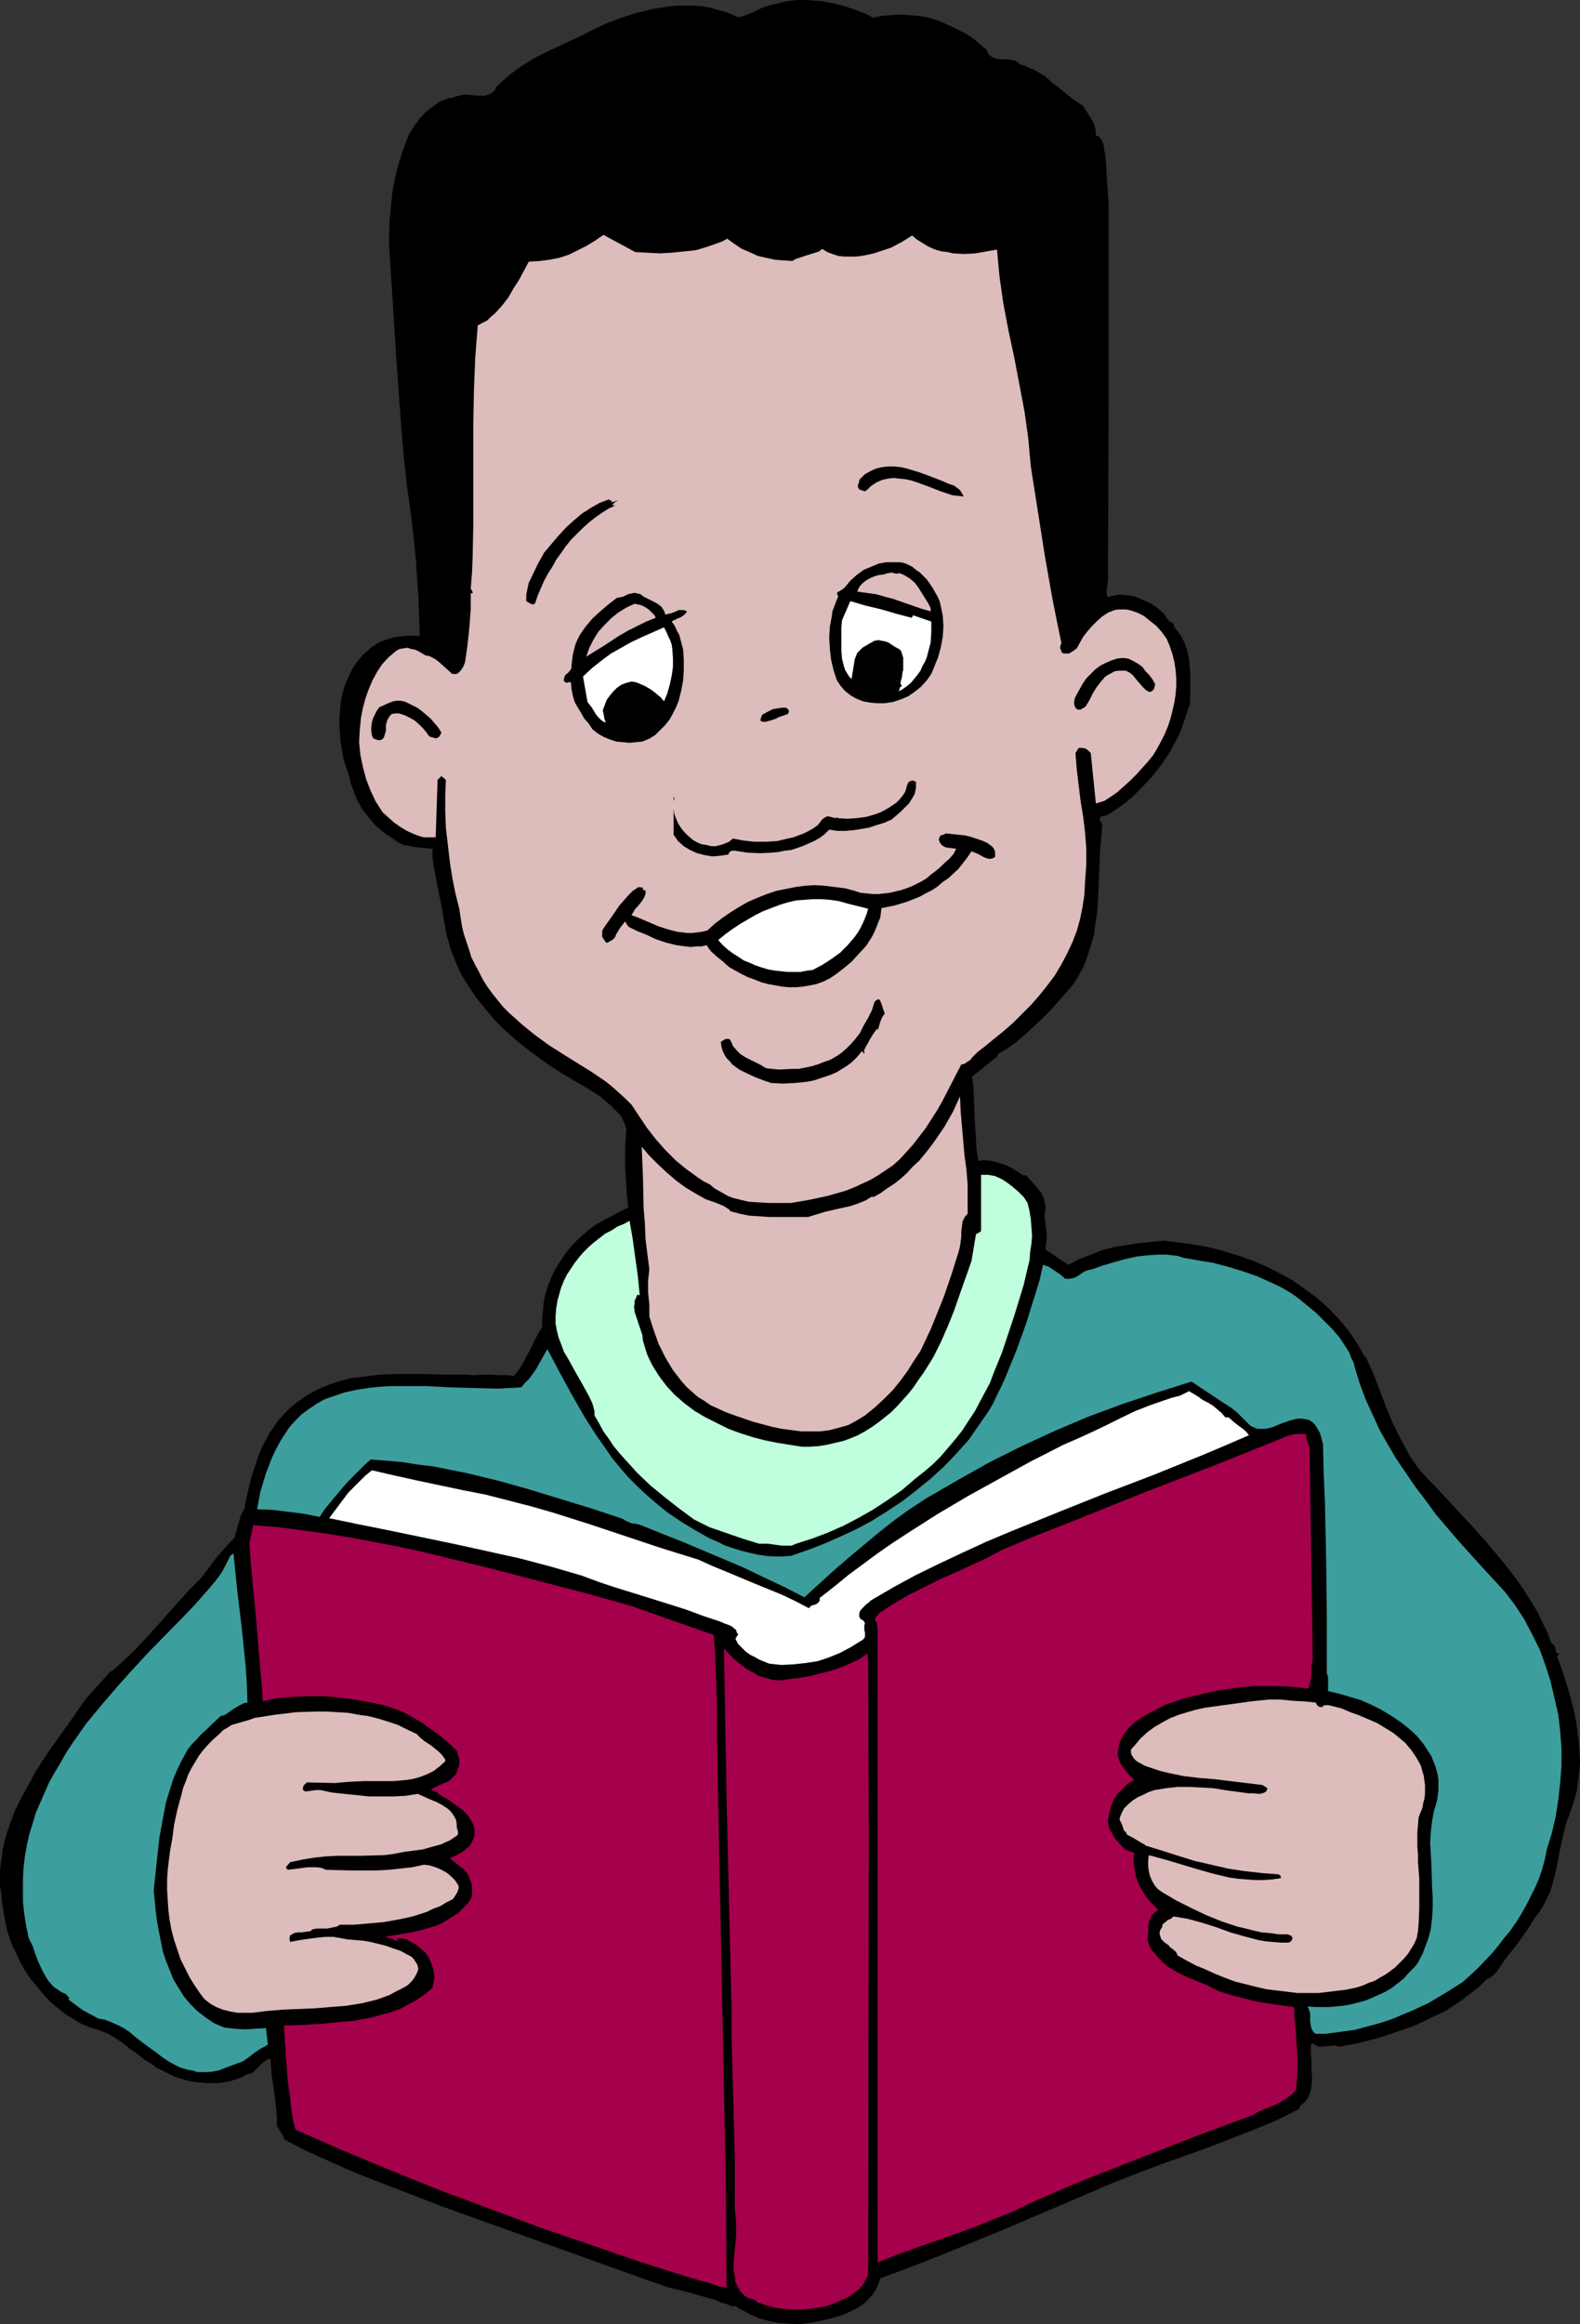 <?xml version="1.0" encoding="UTF-8" standalone="no"?>
<svg
   version="1.0"
   width="105.917mm"
   height="155.711mm"
   id="svg29"
   sodipodi:docname="Boy Reading 1.wmf"
   xmlns:inkscape="http://www.inkscape.org/namespaces/inkscape"
   xmlns:sodipodi="http://sodipodi.sourceforge.net/DTD/sodipodi-0.dtd"
   xmlns="http://www.w3.org/2000/svg"
   xmlns:svg="http://www.w3.org/2000/svg">
  <rect width="100%" height="100%" fill="#333333" stroke="none"/>
  <sodipodi:namedview
     id="namedview29"
     pagecolor="#ffffff"
     bordercolor="#000000"
     borderopacity="0.25"
     inkscape:showpageshadow="2"
     inkscape:pageopacity="0.0"
     inkscape:pagecheckerboard="0"
     inkscape:deskcolor="#d1d1d1"
     inkscape:document-units="mm" />
  <defs
     id="defs1">
    <pattern
       id="WMFhbasepattern"
       patternUnits="userSpaceOnUse"
       width="6"
       height="6"
       x="0"
       y="0" />
  </defs>
  <path
     style="fill:#000000;fill-opacity:1;fill-rule:evenodd;stroke:none"
     d="m 221.249,4.525 1.939,-0.485 1.939,-0.162 2.101,-0.162 h 1.778 l 1.939,0.162 1.939,0.162 1.939,0.323 1.778,0.485 1.778,0.646 1.778,0.808 1.778,0.808 1.616,0.808 1.778,0.97 1.616,1.131 1.455,1.293 1.616,1.293 0.162,0.646 0.323,0.485 0.485,0.485 0.485,0.323 0.485,0.162 0.485,0.162 1.293,0.162 h 1.293 l 1.293,0.162 0.646,0.162 0.485,0.162 0.485,0.323 0.485,0.485 1.131,0.323 1.131,0.485 1.131,0.485 0.97,0.485 2.101,1.293 1.778,1.616 1.939,1.454 1.939,1.616 1.939,1.454 1.939,1.293 1.131,1.778 1.131,1.778 0.485,0.97 0.323,0.97 0.162,0.97 v 0.97 l 0.808,0.323 0.485,0.646 0.323,0.646 0.323,0.646 0.162,1.293 0.162,0.808 0.162,0.646 0.808,12.443 v 50.901 l -0.162,44.276 -0.162,1.131 -0.162,1.293 v 1.131 l 0.162,0.485 0.162,0.323 0.808,-0.323 0.97,-0.162 0.97,-0.162 h 0.808 l 1.939,0.162 1.939,0.485 1.778,0.808 1.778,0.808 1.616,1.131 1.455,1.293 0.162,-0.323 -0.162,0.323 0.485,0.646 0.485,0.808 0.646,0.646 0.808,0.485 0.162,-0.162 v 0.485 l 0.162,0.485 0.323,0.485 0.485,0.646 0.97,1.293 0.323,0.808 0.323,0.485 0.808,2.101 0.485,2.101 0.162,2.101 0.162,1.939 v 4.04 2.101 l -0.162,1.778 0.162,-0.162 v -0.485 l -2.101,6.302 -0.646,1.616 -0.808,1.616 -1.778,3.232 -2.101,3.07 -2.263,2.909 -2.586,2.747 -2.586,2.585 -2.909,2.262 -2.909,1.939 -0.808,0.323 -0.97,0.162 -0.323,0.323 -0.162,0.323 v 0.323 l 0.323,0.485 0.323,0.485 -0.162,2.747 -0.323,2.909 -0.485,11.311 -0.162,2.909 -0.162,2.747 -0.485,2.909 -0.323,2.585 -0.808,2.747 -0.808,2.585 -0.97,2.585 -1.293,2.424 -1.455,2.262 -0.97,1.131 -0.97,1.131 -3.879,4.363 -2.101,2.101 -2.101,1.939 -2.101,1.939 -2.263,1.939 -2.263,1.616 -2.424,1.454 v 0.485 l -6.465,5.171 0.323,2.747 0.162,2.747 0.162,5.171 0.323,5.171 0.162,2.747 0.485,2.747 1.455,-0.162 1.616,0.162 1.455,0.323 1.455,0.485 1.455,0.485 1.455,0.808 1.293,0.808 1.293,0.808 0.162,0.162 v -0.162 l 0.323,-0.162 1.616,1.778 1.616,1.939 0.808,0.97 0.485,1.131 0.323,1.293 0.162,0.646 v 0.808 l -0.162,1.131 v 1.293 l 0.323,2.585 0.162,1.293 v 1.293 l -0.162,1.293 -0.162,1.454 5.818,3.878 2.747,-1.454 2.909,-1.131 2.909,-1.131 3.071,-0.808 3.071,-0.485 3.232,-0.485 3.071,-0.323 3.232,-0.323 3.717,0.485 3.717,0.485 3.717,0.646 3.717,0.97 3.717,1.131 3.717,1.293 3.394,1.454 3.555,1.778 3.232,1.778 3.232,2.262 3.071,2.262 2.909,2.585 2.586,2.747 2.424,2.909 1.131,1.616 1.131,1.778 0.97,1.616 0.97,1.778 0.162,-0.162 1.778,3.878 1.616,4.201 1.616,4.201 1.778,4.363 2.101,4.201 1.131,2.101 1.131,2.101 1.293,1.939 1.455,1.939 1.616,1.778 1.778,1.778 4.364,4.686 4.364,4.686 4.364,4.848 4.202,5.009 1.939,2.424 1.939,2.585 1.778,2.585 1.616,2.585 1.616,2.585 1.293,2.747 1.293,2.585 0.97,2.747 0.485,0.323 0.323,0.323 0.162,0.485 v 0.485 h 0.323 l -0.162,0.162 v 0.162 0.323 l 0.162,0.162 h 0.162 l 0.323,0.162 0.162,0.162 -0.485,0.485 1.616,4.525 1.455,4.686 1.293,5.009 0.485,2.424 0.323,2.424 0.323,2.585 0.162,2.424 0.162,2.585 -0.162,2.424 -0.323,2.585 -0.323,2.424 -0.646,2.424 -0.808,2.424 -0.646,1.778 -0.646,1.616 -0.808,3.555 -0.808,3.555 -0.646,3.555 -0.808,3.393 -0.485,1.778 -0.485,1.616 -0.808,1.616 -0.808,1.616 -0.97,1.616 -1.131,1.454 -1.131,1.778 -1.131,1.778 -2.424,3.393 -2.586,3.232 -1.293,1.778 -1.131,1.778 -0.485,0.485 -0.646,0.646 -0.646,0.485 -0.808,0.323 -1.939,1.939 -2.101,1.616 -2.101,1.616 -2.101,1.454 -2.263,1.454 -2.424,1.131 -2.263,1.131 -2.424,1.131 -2.424,0.97 -2.424,0.808 -4.848,1.616 -5.01,1.293 -4.848,0.97 -0.808,-0.162 -0.808,-0.162 -0.97,0.162 h -0.808 l -0.97,0.162 h -0.97 l -0.808,-0.323 -0.808,-0.485 -0.485,0.323 v 2.101 l 0.162,2.101 v 2.262 l 0.162,2.101 -0.162,1.939 -0.162,0.97 -0.323,0.97 -0.323,0.808 -0.485,0.808 -0.646,0.646 -0.808,0.646 -0.485,0.97 -5.495,2.747 -5.818,2.424 -5.818,2.262 -5.818,2.262 -11.798,4.201 -5.98,2.262 -5.818,2.262 -14.707,6.302 -14.868,6.302 -15.03,6.14 -7.434,2.909 -7.434,2.747 -0.485,1.454 -0.646,1.454 -0.808,1.131 -0.808,0.97 -0.97,0.97 -1.131,0.97 -1.131,0.646 -1.293,0.646 -1.293,0.646 -1.293,0.485 -2.747,0.808 -2.747,0.646 -2.747,0.485 -2.586,0.323 -2.424,-0.162 -2.586,-0.162 -2.424,-0.485 -2.424,-0.646 -2.263,-0.97 -2.101,-1.131 -0.97,-0.485 -0.808,-0.646 -0.485,0.162 h -0.323 l -0.808,-0.323 -0.808,-0.323 -0.323,-0.162 h -0.485 l -2.263,-0.97 -2.424,-0.646 -4.525,-1.293 -4.687,-1.131 -2.263,-0.808 -2.424,-0.808 -52.686,-18.906 -10.02,-3.878 -10.02,-3.878 -5.01,-2.101 -5.01,-2.262 -5.01,-2.262 -4.848,-2.585 v -0.485 l -0.162,-0.323 -0.646,-0.97 -0.485,-0.808 -0.485,-0.808 v -2.101 l -0.162,-2.101 -0.485,-4.201 -0.646,-4.201 -0.323,-4.363 h -0.485 l -0.323,0.162 -0.646,0.485 -0.646,0.485 -0.646,0.646 -1.293,1.293 -0.808,0.646 -0.97,0.162 -1.455,0.808 -1.455,0.485 -1.455,0.485 -1.616,0.323 -1.455,0.162 h -1.616 -1.616 l -1.616,-0.162 -1.616,-0.162 -1.455,-0.323 -1.616,-0.485 -1.455,-0.485 -1.455,-0.646 -1.455,-0.808 -1.455,-0.646 -1.293,-0.97 -2.101,-1.293 -1.778,-1.454 -1.939,-1.293 -1.778,-1.454 -1.939,-1.293 -1.939,-1.131 -2.101,-0.808 -1.131,-0.323 -1.131,-0.323 -2.263,-0.97 -2.101,-1.293 -2.101,-1.293 -1.778,-1.454 -1.939,-1.616 -1.616,-1.778 -1.616,-1.939 -1.616,-1.939 -1.293,-1.939 L 5.172,496.893 4.202,494.792 3.071,492.53 2.263,490.267 1.616,488.005 1.131,485.581 0.808,483.319 0.485,481.38 0.323,479.441 0,477.502 v -1.778 -1.939 l 0.162,-1.778 0.323,-1.778 0.162,-1.778 0.808,-3.393 1.131,-3.393 1.293,-3.393 1.616,-3.232 1.778,-3.232 1.778,-3.232 1.939,-3.07 2.101,-3.07 4.364,-6.14 4.202,-5.979 v 0 l 6.626,-7.433 -0.162,0.162 v 0.323 l 2.909,-2.585 2.909,-2.747 2.747,-2.909 2.909,-3.232 5.495,-6.14 2.909,-3.232 2.909,-2.909 2.101,-2.747 1.939,-2.585 2.263,-2.585 2.263,-2.424 0.485,-1.778 0.485,-1.778 0.485,-1.778 0.485,-0.97 0.485,-0.808 0.808,-4.04 0.97,-4.04 1.293,-3.878 0.646,-1.939 0.808,-1.939 0.97,-1.778 0.97,-1.778 1.131,-1.616 1.131,-1.616 1.455,-1.616 1.455,-1.454 1.616,-1.293 1.778,-1.293 2.101,-1.293 2.263,-1.131 2.424,-0.97 2.424,-0.808 2.424,-0.646 2.586,-0.323 2.586,-0.323 2.586,-0.323 5.172,-0.162 h 5.172 l 5.01,0.162 h 4.687 1.616 l 1.616,0.162 3.717,-0.162 3.555,0.162 h 1.778 l 1.616,0.162 1.131,-1.454 0.97,-1.454 0.808,-1.616 0.808,-1.454 1.616,-3.232 0.808,-1.616 0.97,-1.454 v -1.939 l 0.162,-1.939 0.162,-1.939 0.323,-1.939 0.485,-1.778 0.646,-1.778 0.646,-1.616 0.808,-1.616 0.97,-1.616 0.97,-1.454 1.131,-1.616 1.131,-1.454 1.293,-1.293 1.455,-1.293 1.455,-1.293 1.455,-1.131 2.263,-1.293 2.101,-1.131 2.101,-1.131 2.263,-1.131 -0.323,-2.424 -0.162,-2.424 -0.323,-5.171 v -2.585 -2.424 l 0.162,-2.585 0.162,-2.424 -0.323,-0.808 -0.323,-0.808 -0.808,-1.616 -1.293,-1.293 -1.293,-1.293 -1.293,-1.131 -1.616,-1.293 -3.071,-1.939 -3.071,-1.778 -3.232,-1.939 -3.071,-1.939 -2.909,-2.101 -3.071,-2.262 -2.747,-2.262 -2.747,-2.424 -2.586,-2.585 -2.263,-2.747 -2.263,-2.747 -1.939,-2.909 -1.939,-3.07 -1.455,-3.232 -1.293,-3.393 -0.485,-1.778 -0.485,-1.616 -0.323,-1.778 -0.323,-1.778 -0.808,-4.686 -0.97,-4.686 -0.808,-4.525 -0.323,-2.101 v -2.262 l -1.778,-0.162 -1.939,-0.162 -1.939,-0.323 -1.778,-0.323 -1.293,-0.646 -1.131,-0.808 -2.424,-1.616 -2.101,-1.778 -1.778,-2.101 -1.778,-2.262 -0.646,-1.293 -0.646,-1.131 -0.485,-1.293 -0.485,-1.293 -0.485,-1.293 -0.323,-1.293 -0.485,-1.778 -0.646,-1.778 -0.485,-1.778 -0.323,-1.939 -0.323,-1.939 -0.162,-1.939 -0.162,-1.939 v -2.101 l 0.162,-1.939 0.162,-1.939 0.323,-1.939 0.485,-1.778 0.646,-1.778 0.808,-1.778 0.808,-1.616 1.131,-1.616 0.808,-0.97 0.646,-0.808 0.97,-0.808 0.808,-0.808 0.97,-0.646 0.97,-0.646 0.97,-0.485 0.97,-0.323 2.101,-0.646 2.263,-0.323 2.101,-0.162 2.263,0.162 -0.162,-4.686 -0.162,-4.848 -0.646,-9.534 -0.485,-4.848 -0.485,-4.686 -0.646,-4.686 -0.646,-4.686 -0.808,-7.272 -0.646,-7.595 -1.131,-15.513 -0.97,-15.351 -0.485,-7.595 -0.485,-7.433 v -3.555 l 0.162,-3.393 0.323,-3.393 0.323,-3.393 0.646,-3.393 0.808,-3.232 0.97,-3.232 1.131,-3.07 0.808,-1.939 1.131,-1.778 1.293,-1.778 1.455,-1.616 1.616,-1.293 1.778,-1.293 0.808,-0.485 1.939,-0.646 1.131,-0.162 0.646,-0.323 0.808,-0.162 0.646,-0.162 0.646,-0.162 1.616,0.162 1.616,0.162 h 1.455 0.646 l 0.808,-0.323 0.485,-0.162 0.646,-0.485 0.485,-0.485 0.323,-0.808 1.616,-1.454 1.455,-1.293 1.616,-1.293 1.616,-1.131 3.394,-2.101 3.555,-1.778 7.273,-3.393 3.555,-1.778 3.717,-1.778 3.879,-1.454 4.04,-1.293 2.101,-0.485 1.939,-0.485 2.101,-0.323 2.101,-0.323 2.101,-0.162 h 1.939 2.101 l 2.101,0.162 1.939,0.323 2.101,0.646 1.939,0.485 1.939,0.808 0.646,0.323 0.646,0.162 0.646,-0.162 0.646,-0.162 1.293,-0.485 0.646,-0.323 0.646,-0.162 1.778,-0.97 1.939,-0.646 1.939,-0.485 1.939,-0.485 1.939,-0.323 L 202.502,0 h 1.939 l 1.939,0.162 1.939,0.162 1.939,0.323 3.879,0.97 1.939,0.646 1.778,0.646 1.616,0.646 z"
     id="path1" />
  <path
     style="fill:#000000;fill-opacity:1;fill-rule:evenodd;stroke:none"
     d="m 219.633,8.08 h 1.616 l 1.778,0.162 3.232,0.323 3.555,0.323 h 1.778 1.778 l 2.263,0.808 2.263,0.808 2.263,0.808 2.101,0.808 1.939,1.131 0.97,0.808 0.808,0.646 0.97,0.808 0.646,0.97 0.808,0.97 0.646,1.131 0.808,0.485 0.646,0.485 0.808,0.162 h 0.97 0.808 l 0.808,0.162 0.808,0.162 0.808,0.162 8.081,4.04 3.879,2.101 1.939,1.131 1.778,1.293 0.485,0.485 0.323,0.646 0.646,1.131 0.485,0.97 0.485,0.485 0.646,0.323 -0.162,1.131 0.162,0.97 0.323,0.808 0.97,1.454 0.323,0.808 0.323,0.808 0.162,1.131 1.293,17.937 -0.323,42.983 -0.162,6.14 v 6.464 12.927 l -0.162,13.25 v 6.464 l -0.162,6.302 0.485,0.485 -5.656,5.333 -1.131,-4.848 -0.97,-4.848 -1.616,-9.695 -1.616,-9.695 -1.455,-9.695 -2.909,-19.553 -1.616,-9.695 -1.939,-9.857 -0.323,-2.424 -0.323,-2.262 -0.808,-4.525 -0.646,-4.525 -0.162,-2.424 v -2.262 l -2.909,-2.101 -2.747,0.323 -2.909,0.323 -2.909,0.162 h -1.455 -1.455 l -1.455,-0.162 -1.455,-0.323 -1.293,-0.485 -1.455,-0.485 -1.131,-0.808 -1.293,-0.808 -0.97,-1.131 -1.131,-1.293 h -0.323 l -0.323,-0.162 -0.646,0.162 -0.485,0.485 -0.485,0.646 -1.131,1.293 -0.646,0.485 -0.808,0.323 -1.778,0.97 -2.101,0.808 -2.101,0.646 -2.101,0.485 -2.263,0.162 -2.101,-0.162 -2.101,-0.323 -1.131,-0.485 -0.97,-0.485 -0.646,-0.485 -0.485,-0.646 -0.323,-0.162 -0.323,-0.162 -0.323,0.162 -0.485,0.162 -1.131,0.97 -1.131,0.808 -1.455,0.646 -1.293,0.646 -1.293,0.323 -1.455,0.485 h -1.455 -1.293 l -1.455,-0.646 -1.616,-0.485 -3.232,-0.97 -1.455,-0.646 -0.646,-0.485 -0.646,-0.485 -0.485,-0.485 -0.323,-0.646 -0.162,-0.646 -0.323,-0.808 -0.323,-0.646 -0.162,-0.323 -0.323,-0.323 -1.293,0.97 -1.293,0.97 -1.455,0.808 -1.616,0.485 -1.455,0.646 -1.616,0.485 -1.616,0.485 -1.616,0.323 -3.394,0.485 -3.232,0.162 -1.616,-0.162 -1.455,-0.162 -1.616,-0.162 -1.455,-0.162 -1.293,-0.808 -0.646,-0.323 -0.646,-0.323 -1.131,-0.808 -0.646,-0.485 -0.485,-0.646 -0.323,0.162 h -0.323 -0.323 l -0.323,-0.162 -0.323,-0.485 -0.646,-0.97 -0.485,-0.485 h -0.323 -0.323 -0.323 l -0.485,0.162 -1.616,1.778 -1.616,1.454 -1.939,1.293 -1.939,0.97 -1.939,0.97 -2.101,0.646 -2.263,0.485 -2.263,0.323 -0.646,0.162 h -0.485 l -1.131,-0.485 -0.485,-0.162 -0.646,-0.162 -0.485,0.162 -0.646,0.323 -2.424,4.525 -1.293,2.262 -1.293,2.262 -1.616,2.101 -1.616,1.939 -0.97,0.97 -0.808,0.808 -1.131,0.646 -1.131,0.646 -0.485,-0.323 -0.162,0.323 -0.162,0.323 -0.646,0.485 -0.485,0.162 -0.323,0.323 -0.808,0.485 -0.485,0.485 -0.162,0.162 -0.162,0.323 0.162,0.323 0.162,0.323 0.323,0.485 0.323,0.323 h 0.97 l -0.485,5.171 -0.162,5.171 -0.323,10.18 -0.162,20.845 v 10.503 l -0.485,10.342 -0.162,5.171 -0.485,5.171 -0.485,5.009 -0.646,5.171 -4.525,-3.232 v -4.848 l -0.162,-4.848 -0.162,-4.848 -0.323,-4.686 -0.97,-9.372 -0.97,-9.372 -1.131,-9.211 -0.97,-9.372 -0.323,-4.686 -0.485,-4.848 -0.162,-4.686 -0.162,-4.848 -0.485,-6.302 -0.646,-6.302 -0.485,-6.302 -0.323,-6.302 v -3.232 l 0.162,-3.07 0.323,-3.232 0.323,-2.909 0.646,-3.07 0.808,-3.07 1.131,-2.747 1.293,-2.909 1.455,-1.778 1.455,-1.778 1.778,-1.616 1.778,-1.131 0.97,-0.646 0.97,-0.323 1.131,-0.485 0.97,-0.162 1.131,-0.323 h 0.97 1.131 l 1.131,0.323 1.778,-0.97 1.616,-0.97 3.071,-2.101 3.071,-2.101 1.616,-1.131 1.616,-0.97 2.424,-1.454 2.586,-1.616 2.424,-1.293 2.586,-1.293 2.747,-1.293 2.586,-1.131 2.747,-0.97 2.747,-1.131 2.747,-0.808 2.747,-0.808 5.495,-1.454 5.818,-1.131 5.818,-0.97 2.747,0.323 2.747,0.485 2.747,0.808 1.293,0.323 1.293,0.646 0.485,0.162 0.323,-0.162 0.323,-0.162 0.323,-0.485 0.323,-0.323 0.162,-0.323 0.485,-0.323 0.485,-0.162 3.232,-0.808 3.394,-0.646 3.717,-0.485 3.555,-0.162 3.555,0.162 1.778,0.323 3.555,0.485 1.616,0.485 1.616,0.485 1.455,0.485 z"
     id="path2" />
  <path
     style="fill:#ddbcbc;fill-opacity:1;fill-rule:evenodd;stroke:none"
     d="m 160.967,63.828 3.071,0.162 3.071,0.162 3.071,-0.162 3.071,-0.323 3.071,-0.323 2.747,-0.808 2.747,-0.97 1.293,-0.485 1.131,-0.646 1.778,1.293 1.939,1.293 1.939,0.808 2.101,0.97 2.101,0.485 2.263,0.485 2.101,0.162 2.263,0.162 0.808,-0.485 0.97,-0.323 1.939,-0.646 2.101,-0.646 0.97,-0.323 0.808,-0.646 1.293,0.808 1.293,0.485 1.455,0.485 1.455,0.162 h 1.455 1.616 l 1.455,-0.162 1.616,-0.323 1.455,-0.323 1.455,-0.485 2.909,-0.97 2.747,-1.454 1.293,-0.808 1.293,-0.808 1.131,0.97 1.293,0.808 1.293,0.808 1.293,0.646 1.293,0.485 1.293,0.323 1.455,0.162 1.293,0.323 2.909,0.162 2.747,-0.162 2.747,-0.485 2.747,-0.485 0.323,3.555 0.323,3.393 0.97,6.787 1.293,6.787 1.455,6.787 1.293,6.787 1.293,6.787 0.485,3.393 0.485,3.555 0.323,3.555 0.323,3.555 1.778,11.311 1.778,11.311 1.939,10.988 1.131,5.656 1.131,5.494 -0.162,0.323 -0.162,0.485 v 0.485 l 0.162,0.323 0.162,0.485 0.162,0.323 0.485,0.162 h 0.323 0.97 l 1.293,-0.808 0.646,-0.485 0.808,-1.454 0.808,-1.454 1.131,-1.454 1.131,-1.293 1.293,-1.293 1.293,-1.131 1.455,-0.97 1.616,-0.646 0.97,-0.162 h 0.97 0.97 l 0.97,0.162 0.97,0.323 0.97,0.323 1.616,0.808 1.616,1.293 1.616,1.293 1.293,1.454 1.293,1.778 0.808,1.939 0.646,1.939 0.485,1.939 0.323,2.101 0.162,2.101 v 1.939 l -0.162,2.101 -0.323,2.101 -0.485,2.101 -0.485,1.939 -0.646,1.939 -0.808,1.939 -0.97,1.939 -0.97,1.778 -0.97,1.616 -1.293,1.616 -1.455,1.616 -1.455,1.616 -1.616,1.616 -1.616,1.454 -1.616,1.454 -1.616,1.131 -1.778,1.131 -2.101,0.646 -1.293,-12.766 -0.646,-0.646 -0.646,-0.485 -0.808,-0.162 h -0.97 l -0.808,1.293 0.323,4.04 0.485,4.04 0.485,4.04 0.646,3.878 0.485,4.04 0.323,4.04 v 2.101 2.101 l -0.162,2.101 -0.162,2.262 -0.162,3.232 -0.485,3.232 -0.646,3.07 -0.808,2.909 -1.131,2.909 -1.293,2.747 -1.455,2.747 -1.616,2.747 -1.939,2.585 -1.939,2.424 -2.101,2.424 -2.263,2.262 -2.424,2.424 -2.424,2.101 -2.586,2.101 -2.586,2.101 -0.646,0.485 -0.808,0.646 -1.293,1.293 -0.485,0.646 -0.808,0.485 -0.646,0.485 -0.808,0.162 -2.424,4.686 -2.424,4.686 -1.293,2.262 -1.455,2.262 -1.455,2.262 -1.616,2.101 -1.616,2.101 -1.616,1.778 -1.616,1.778 -1.778,1.616 -1.939,1.293 -1.939,1.293 -1.939,1.131 -2.101,0.97 -2.101,0.97 -2.101,0.808 -2.263,0.646 -2.263,0.646 -4.525,0.97 -4.687,0.808 h -5.495 l -2.747,-0.162 -2.586,-0.162 -2.586,-0.646 -1.293,-0.323 -1.293,-0.485 -1.131,-0.646 -1.131,-0.646 -1.131,-0.646 -1.131,-0.97 -1.616,-0.808 -1.455,-0.97 -2.909,-2.101 -2.747,-2.262 -2.586,-2.585 -2.424,-2.747 -2.263,-2.909 -1.939,-2.909 -1.939,-2.909 -1.616,-1.616 -1.616,-1.454 -1.616,-1.454 -1.616,-1.293 -3.555,-2.424 -7.273,-4.525 -3.555,-2.262 -3.555,-2.585 -1.616,-1.293 -1.778,-1.454 -1.616,-1.454 -1.616,-1.454 -1.455,-1.454 -1.455,-1.778 -1.293,-1.616 -1.293,-1.778 -1.131,-1.778 -0.97,-1.939 -0.97,-1.778 -0.97,-1.939 -0.646,-2.101 -0.646,-1.939 -0.646,-1.939 -0.485,-2.101 -0.323,-2.101 -0.323,-2.101 -0.97,-3.878 -0.808,-4.04 -0.646,-4.201 -0.485,-4.201 -0.485,-4.201 -0.162,-4.201 v -4.04 l 0.162,-3.878 -1.131,-0.97 -0.97,0.97 -0.485,14.543 h -0.97 -0.97 -0.97 l -0.808,-0.162 -1.778,-0.646 -1.778,-0.808 -1.616,-0.97 -1.616,-1.131 -2.909,-2.585 -1.778,-2.747 -1.293,-2.747 -1.131,-2.909 -0.808,-3.07 -0.646,-3.07 -0.323,-3.232 0.162,-3.07 0.323,-3.232 0.485,-2.424 0.646,-2.424 0.808,-2.262 0.97,-2.262 1.131,-2.101 1.293,-1.939 1.616,-1.778 0.97,-0.808 0.97,-0.808 0.808,-0.485 0.97,-0.162 1.131,-0.162 0.97,0.323 0.97,0.162 0.97,0.485 0.808,0.485 0.808,0.485 0.97,0.162 0.97,0.485 0.808,0.485 0.808,0.646 1.616,1.454 1.616,1.454 h 0.646 0.485 l 0.485,-0.323 0.485,-0.485 0.646,-0.97 0.485,-1.131 0.646,-4.525 0.485,-4.686 0.323,-4.363 v -2.101 -1.939 l 0.323,0.162 0.162,-0.162 v -0.162 l -0.162,-0.323 v -0.162 l -0.162,-0.162 -0.162,-0.162 v -0.162 l 0.323,-4.04 0.162,-4.04 0.162,-8.241 v -8.403 -16.967 l 0.162,-8.403 0.323,-8.241 0.323,-4.201 0.323,-4.04 1.131,-0.646 1.293,-0.646 0.97,-0.97 0.97,-0.808 1.778,-1.939 1.616,-2.101 1.293,-2.262 1.455,-2.262 1.293,-2.424 1.131,-2.101 2.747,-0.162 2.424,-0.323 2.586,-0.485 2.424,-0.808 2.263,-1.131 2.263,-1.131 2.101,-1.293 2.101,-1.454 z"
     id="path3" />
  <path
     style="fill:#000000;fill-opacity:1;fill-rule:evenodd;stroke:none"
     d="m 243.228,124.102 0.97,1.616 -1.455,-0.162 -1.455,-0.162 -1.455,-0.485 -1.455,-0.485 -2.909,-1.131 -3.071,-1.131 -1.455,-0.485 -1.455,-0.323 -1.616,-0.162 -1.455,-0.162 -1.455,0.162 -1.455,0.323 -1.455,0.646 -1.455,0.97 -0.646,0.646 -0.162,0.162 -0.162,0.162 -0.323,0.162 -0.162,0.162 -0.485,-0.162 -0.485,-0.162 -0.485,-0.162 -0.162,-0.323 -0.162,-0.323 v -0.485 l 0.323,-0.808 v -0.323 l 0.162,-0.323 1.293,-1.293 1.455,-0.808 1.455,-0.646 1.455,-0.323 1.455,-0.162 h 1.616 l 1.616,0.162 1.455,0.323 3.232,0.97 3.071,1.131 2.909,1.131 1.455,0.646 1.455,0.485 z"
     id="path4" />
  <path
     style="fill:#000000;fill-opacity:1;fill-rule:evenodd;stroke:none"
     d="m 154.341,126.687 h 0.646 l -0.162,0.162 0.162,0.162 0.162,0.162 0.485,-0.162 0.485,-0.162 0.485,-0.162 -0.485,0.323 -0.323,0.162 -0.323,0.323 -0.323,0.323 0.162,0.162 h 0.646 l -1.778,0.808 -1.778,1.131 -1.616,1.131 -1.616,1.293 -1.616,1.454 -1.455,1.454 -1.455,1.454 -1.293,1.616 -1.131,1.616 -1.293,1.778 -0.97,1.778 -1.131,1.778 -0.97,1.778 -1.616,3.717 -0.646,1.939 -0.162,0.162 -0.323,0.162 h -0.323 l -0.323,-0.162 -0.646,-0.323 -0.485,-0.323 v -1.616 l 0.323,-1.616 0.323,-1.454 0.808,-1.616 1.455,-3.07 1.616,-2.909 3.555,-4.201 1.939,-2.101 1.939,-1.778 2.101,-1.778 2.263,-1.454 2.263,-1.293 1.293,-0.485 1.293,-0.485 -0.162,0.162 z"
     id="path5" />
  <path
     style="fill:#000000;fill-opacity:1;fill-rule:evenodd;stroke:none"
     d="m 236.279,148.825 0.646,1.131 0.646,1.131 0.485,1.131 0.323,1.293 0.485,2.424 0.162,2.585 -0.162,2.747 -0.485,2.585 -0.646,2.424 -0.97,2.424 -0.808,1.939 -1.131,1.616 -1.455,1.616 -1.616,1.293 -1.616,1.131 -1.939,0.808 -1.939,0.646 -2.101,0.323 h -1.778 l -1.939,-0.162 -1.778,-0.323 -1.616,-0.646 -1.455,-0.808 -1.455,-1.131 -1.131,-1.293 -0.97,-1.454 -0.808,-2.424 -0.646,-2.747 -0.323,-2.747 -0.162,-2.909 0.162,-2.747 0.485,-2.585 0.162,-1.293 0.485,-1.293 0.485,-1.293 0.485,-1.131 -0.162,-0.485 -0.162,-0.323 0.162,-0.323 0.323,-0.162 0.808,-0.485 0.646,-0.485 1.455,-1.778 1.616,-1.454 1.778,-1.293 1.939,-0.808 1.939,-0.808 1.939,-0.323 h 2.101 1.131 l 1.131,0.162 1.131,0.485 0.97,0.485 0.97,0.808 0.97,0.646 0.97,0.97 0.808,0.808 z"
     id="path6" />
  <path
     style="fill:#ddbcbc;fill-opacity:1;fill-rule:evenodd;stroke:none"
     d="m 235.794,153.996 v 0.808 l -2.263,-0.646 -4.687,-1.616 -2.263,-0.808 -2.424,-0.646 -2.263,-0.646 -2.424,-0.323 -2.263,-0.323 0.162,-0.485 0.323,-0.646 0.646,-0.808 0.97,-0.808 1.131,-0.646 1.131,-0.485 1.131,-0.323 1.293,-0.162 0.97,-0.323 h 0.485 l 0.323,-0.162 1.293,0.323 h 0.323 l 0.485,-0.162 0.808,0.323 0.646,0.323 1.293,0.808 1.131,0.97 0.97,1.293 0.808,1.293 0.808,1.293 0.808,1.293 z"
     id="path7" />
  <path
     style="fill:#000000;fill-opacity:1;fill-rule:evenodd;stroke:none"
     d="m 168.563,155.612 1.455,-0.323 1.293,-0.485 0.646,-0.323 h 0.646 0.646 l 0.808,0.323 -0.323,0.485 -0.485,0.485 -0.97,0.646 -0.646,0.162 -0.485,0.323 -0.485,0.162 -0.485,0.323 0.808,1.131 0.485,1.131 0.646,1.131 0.323,1.293 0.323,1.131 0.323,1.293 0.162,2.585 v 2.585 l -0.162,2.585 -0.485,2.585 -0.646,2.585 -0.646,1.616 -0.808,1.616 -0.808,1.454 -1.131,1.454 -1.293,1.293 -1.293,1.293 -1.616,0.97 -1.616,0.646 -1.616,0.162 -1.616,0.162 -1.616,-0.162 -1.778,-0.162 -1.455,-0.485 -1.616,-0.646 -1.455,-0.808 -1.455,-1.131 -0.97,-1.454 -1.131,-1.293 -0.808,-1.454 -0.808,-1.293 -0.808,-1.454 -0.485,-1.616 -0.323,-1.616 -0.162,-1.778 h -0.162 -0.323 l -0.646,0.162 -0.323,-0.162 -0.162,-0.162 -0.162,-0.162 v -0.485 l 0.162,-0.485 0.162,-0.485 0.808,-0.646 0.646,-0.808 0.162,-0.485 v -0.485 l 0.162,-1.454 0.162,-1.293 0.323,-1.293 0.323,-1.293 0.485,-1.131 0.646,-1.293 1.455,-2.101 1.778,-2.101 1.939,-1.778 2.101,-1.778 2.101,-1.616 1.616,-0.323 1.293,-0.646 0.808,-0.162 0.808,-0.162 0.646,0.162 0.808,0.162 0.808,0.646 0.97,0.485 0.97,0.485 0.97,0.485 0.808,0.485 0.808,0.646 0.646,0.97 z"
     id="path8" />
  <path
     style="fill:#ffffff;fill-opacity:1;fill-rule:evenodd;stroke:none"
     d="m 230.946,156.42 0.162,-0.162 0.162,-0.162 v -0.323 l 4.687,1.616 v 2.585 l -0.162,2.747 -0.646,2.424 -0.323,1.293 -0.485,1.131 -0.646,1.131 -0.485,1.131 -0.808,1.131 -0.808,0.97 -0.808,0.97 -0.97,0.808 -1.131,0.808 -1.131,0.646 0.323,-0.323 v -0.323 l 0.162,-0.485 0.485,-0.323 -0.323,-0.485 v -0.646 l 0.323,-1.131 0.162,-1.293 0.162,-0.485 v -0.646 -1.293 -1.131 l -0.323,-1.131 -0.162,-0.485 -0.323,-0.485 -1.455,-0.808 -1.455,-0.97 -0.808,-0.323 -0.97,-0.162 -0.808,-0.162 -0.97,0.162 -1.455,0.808 -1.616,0.97 -0.646,0.646 -0.646,0.646 -0.323,0.808 -0.323,0.808 -0.808,5.009 -0.646,-0.646 -0.485,-0.808 -0.485,-0.808 -0.323,-0.97 -0.485,-1.939 -0.162,-1.939 v -1.939 -2.101 -0.97 -0.97 l 0.162,-1.778 2.101,-4.848 3.879,1.131 4.04,0.97 3.879,1.131 z"
     id="path9" />
  <path
     style="fill:#ddbcbc;fill-opacity:1;fill-rule:evenodd;stroke:none"
     d="m 166.139,156.42 -2.424,0.97 -2.263,1.131 -2.263,1.131 -2.263,1.293 -4.202,2.747 -4.202,2.585 0.808,-2.262 0.97,-1.939 1.293,-2.101 1.616,-1.778 1.616,-1.616 1.778,-1.454 2.101,-1.293 2.101,-0.97 0.646,0.162 0.808,0.162 0.808,0.323 0.808,0.485 0.646,0.485 0.646,0.646 0.646,0.646 z"
     id="path10" />
  <path
     style="fill:#ffffff;fill-opacity:1;fill-rule:evenodd;stroke:none"
     d="m 169.048,160.46 0.323,0.808 0.485,0.97 0.323,0.97 0.162,1.131 0.162,2.262 v 2.262 l -0.323,2.262 -0.485,2.262 -0.646,2.262 -0.808,1.939 -0.808,-0.97 -0.97,-0.808 -0.97,-0.808 -0.97,-0.646 -1.131,-0.646 -1.131,-0.485 -1.131,-0.485 -1.131,-0.162 -1.293,0.323 -1.293,0.485 -1.131,0.808 -0.97,0.97 -0.808,0.97 -0.808,1.131 -0.485,1.293 -0.485,1.293 0.323,1.616 0.162,0.808 0.323,0.646 -0.646,-0.162 -0.646,-0.485 -0.646,-0.646 -0.646,-0.808 -0.97,-1.616 -1.131,-1.454 -1.131,-6.464 2.263,-2.101 2.424,-1.939 2.424,-1.778 2.586,-1.454 2.586,-1.454 2.747,-1.293 5.495,-2.424 z"
     id="path11" />
  <path
     style="fill:#000000;fill-opacity:1;fill-rule:evenodd;stroke:none"
     d="m 292.682,173.226 -0.162,0.808 -0.162,0.485 -0.485,0.485 -0.323,0.162 h -0.485 l -0.808,-0.485 -0.646,-0.646 -1.293,-1.454 -1.293,-1.616 -0.808,-0.646 -0.97,-0.485 h -0.97 -0.97 l -0.97,0.162 -0.808,0.485 -0.646,0.323 -0.808,0.485 -1.131,1.293 -1.131,1.454 -0.97,1.616 -0.808,1.616 -0.97,1.616 -0.162,0.162 -0.323,0.162 -0.808,0.485 h -0.323 -0.323 l -0.323,-0.162 -0.323,-0.323 -0.323,-0.808 v -0.808 l 0.162,-0.808 0.323,-0.646 0.808,-1.454 0.808,-1.454 0.97,-1.454 1.131,-1.131 1.131,-1.131 1.293,-0.97 1.293,-0.646 1.455,-0.646 1.455,-0.485 1.455,-0.162 1.455,0.162 1.293,0.646 1.131,0.646 1.131,0.808 0.808,1.131 0.97,0.97 0.808,1.131 z"
     id="path12" />
  <path
     style="fill:#000000;fill-opacity:1;fill-rule:evenodd;stroke:none"
     d="m 111.837,185.507 -0.485,0.97 -0.485,0.323 -0.485,0.162 -1.616,-0.485 -0.808,-1.131 -0.808,-0.97 -0.97,-0.97 -1.131,-0.97 -1.131,-0.646 -1.293,-0.646 -1.455,-0.485 h -1.293 l -0.646,0.162 -0.485,0.485 -0.323,0.485 -0.323,0.646 -0.323,1.131 v 1.454 l -0.323,1.131 -0.162,0.485 -0.323,0.485 -0.323,0.162 -0.485,0.162 -0.808,-0.162 -0.808,-0.323 -0.323,-0.808 -0.162,-1.131 v -0.97 l 0.162,-1.131 0.323,-1.131 0.485,-0.97 0.485,-0.97 0.646,-0.808 0.808,-0.323 0.97,-0.485 1.616,-0.646 0.97,-0.162 h 0.808 l 0.97,0.162 0.808,0.323 1.293,0.646 1.293,0.646 1.131,0.808 1.131,0.97 1.131,0.97 0.97,1.131 0.97,1.131 z"
     id="path13" />
  <path
     style="fill:#000000;fill-opacity:1;fill-rule:evenodd;stroke:none"
     d="m 199.916,180.013 -0.162,0.485 -0.162,0.323 -0.485,0.162 -0.485,0.162 -0.485,0.162 -0.485,0.162 -0.485,0.162 -0.485,0.323 -0.97,0.323 -0.485,0.162 -0.646,0.162 -0.485,0.162 h -0.485 -0.485 l -0.485,-0.323 0.162,-0.646 0.162,-0.485 0.323,-0.485 0.485,-0.162 0.485,-0.323 0.646,-0.323 0.97,-0.485 1.131,-0.162 1.131,-0.162 h 0.646 0.323 l 0.485,0.323 z"
     id="path14" />
  <path
     style="fill:#000000;fill-opacity:1;fill-rule:evenodd;stroke:none"
     d="m 232.077,197.949 v 0.808 0.808 l -0.162,0.646 -0.162,0.808 -0.646,1.131 -0.808,1.293 -0.97,0.97 -1.131,1.131 -1.131,0.97 -1.131,0.97 -1.778,0.808 -2.101,0.646 -1.939,0.646 -1.939,0.323 -2.101,0.323 -1.939,0.162 h -1.939 l -2.101,-0.323 -1.131,1.131 -1.293,0.97 -1.455,0.808 -1.455,0.646 -1.455,0.646 -1.455,0.485 -1.455,0.485 -1.616,0.162 -1.455,0.323 -1.616,0.162 -3.232,0.162 -3.232,-0.162 -3.071,-0.485 h -0.646 l -0.485,0.162 -0.323,0.323 -0.162,0.485 -2.101,0.323 -1.939,0.162 -1.939,-0.323 -1.939,-0.485 -1.778,-0.808 -1.616,-0.97 -1.455,-1.293 -1.131,-1.616 v 0 -6.625 l 0.162,1.293 0.485,1.293 0.485,1.131 0.808,1.293 0.808,0.97 0.97,0.97 1.131,0.97 1.131,0.646 1.131,0.485 1.131,0.162 1.293,0.323 h 1.131 l 1.293,-0.323 0.97,-0.323 1.131,-0.485 0.97,-0.808 2.586,0.485 2.747,0.323 h 2.909 l 2.909,-0.162 2.747,-0.646 1.455,-0.323 1.293,-0.485 1.293,-0.485 1.293,-0.646 1.131,-0.646 1.131,-0.808 0.646,-0.808 0.485,-0.646 0.646,-0.485 0.323,-0.162 0.485,-0.162 0.646,0.162 0.646,0.162 0.646,0.162 0.323,-0.162 h 0.162 v 0.162 l 2.424,0.162 2.424,-0.162 2.424,-0.323 2.263,-0.646 1.293,-0.485 0.97,-0.485 1.131,-0.646 0.97,-0.646 0.97,-0.646 0.808,-0.808 0.808,-0.97 0.646,-0.97 0.162,-0.485 0.162,-0.646 0.323,-0.97 0.323,-0.485 0.323,-0.162 0.646,-0.162 z"
     id="path15" />
  <path
     style="fill:#000000;fill-opacity:1;fill-rule:evenodd;stroke:none"
     d="m 170.664,201.827 h 0.162 v 0.808 h -0.162 z"
     id="path16" />
  <path
     style="fill:#000000;fill-opacity:1;fill-rule:evenodd;stroke:none"
     d="m 251.471,214.431 0.323,0.485 0.323,0.646 v 0.646 0.808 l -0.323,0.162 -0.323,0.162 -0.646,0.162 -0.808,-0.162 -0.808,-0.323 -1.455,-0.808 -0.808,-0.323 -0.808,-0.323 -0.97,1.454 -1.131,1.454 -1.131,1.454 -2.586,2.424 -1.455,0.97 -1.293,1.131 -1.455,0.97 -1.616,0.808 -1.455,0.808 -1.616,0.646 -1.616,0.646 -1.616,0.485 -1.616,0.485 -1.616,0.323 -1.616,0.323 -0.162,1.131 -0.162,1.293 -0.485,1.131 -0.485,1.293 -0.485,1.131 -0.646,1.293 -1.455,2.262 -1.778,1.939 -1.939,2.101 -1.939,1.616 -2.101,1.616 -1.455,0.97 -1.616,0.808 -1.778,0.646 -1.616,0.323 -1.778,0.323 -1.778,0.162 H 199.916 l -1.778,-0.162 -1.778,-0.323 -1.778,-0.323 -1.778,-0.485 -1.616,-0.646 -1.778,-0.646 -1.616,-0.808 -2.909,-1.616 -0.808,-0.646 -0.646,-0.646 -1.616,-1.293 -1.616,-1.454 -0.646,-0.808 -0.485,-0.808 -1.293,0.323 h -1.455 l -1.293,0.162 -1.293,-0.162 -2.424,-0.323 -2.586,-0.646 -2.424,-0.808 -2.424,-1.131 -2.424,-0.97 -2.263,-1.131 -0.808,-1.293 -0.646,0.808 -0.646,0.808 -0.485,0.808 -0.485,0.808 -0.323,0.808 -0.646,0.646 -0.646,0.323 -0.485,0.323 h -0.485 l -0.323,-0.485 -0.323,-0.485 -0.323,-0.485 v -0.485 -0.485 -0.485 l 0.323,-0.646 0.323,-0.485 1.939,-2.747 1.778,-2.585 1.131,-1.293 1.131,-1.293 1.131,-1.131 1.455,-0.97 1.131,0.162 v 0.485 l 0.162,0.162 v 0 h 0.485 v 0.97 l -0.323,0.808 -0.485,0.808 -0.485,0.646 -0.646,0.808 -0.646,0.646 -0.485,0.808 -0.485,0.808 2.101,0.808 2.263,0.97 2.263,0.97 2.424,0.808 2.424,0.646 1.293,0.162 1.293,0.162 h 1.293 l 1.293,-0.162 1.293,-0.162 1.293,-0.323 1.939,-1.778 1.939,-1.454 2.101,-1.454 2.101,-1.293 2.263,-1.293 2.263,-0.97 2.424,-0.97 2.424,-0.808 2.424,-0.485 2.424,-0.485 2.424,-0.323 2.586,-0.162 2.424,0.162 2.586,0.323 2.586,0.323 2.424,0.646 1.455,0.485 1.616,0.162 1.455,0.162 h 1.455 l 1.455,-0.162 1.455,-0.162 1.293,-0.323 1.455,-0.323 1.455,-0.485 1.293,-0.485 1.293,-0.646 1.293,-0.646 1.293,-0.808 1.131,-0.97 1.293,-0.97 1.131,-0.97 0.97,-0.97 1.131,-0.97 1.131,-1.293 0.323,-0.646 0.323,-0.646 -1.293,-0.162 -1.293,-0.162 -0.646,-0.323 -0.485,-0.323 -0.323,-0.485 -0.323,-0.646 v -0.485 l 0.162,-0.323 0.162,-0.323 0.162,-0.162 0.646,-0.162 0.646,-0.323 3.071,0.323 1.616,0.162 1.455,0.323 1.455,0.485 1.455,0.485 1.455,0.646 z"
     id="path17" />
  <path
     style="fill:#ffffff;fill-opacity:1;fill-rule:evenodd;stroke:none"
     d="m 219.956,230.106 -0.323,1.131 -0.485,1.293 -0.485,1.131 -0.646,1.293 -0.646,1.131 -0.808,1.131 -1.778,2.101 -1.939,1.939 -2.263,1.616 -2.263,1.454 -2.424,1.293 -1.455,0.162 -1.616,0.323 h -1.616 -1.616 l -1.616,-0.162 -1.616,-0.162 -1.778,-0.323 -1.616,-0.485 -1.455,-0.485 -1.455,-0.646 -1.616,-0.646 -1.455,-0.97 -1.293,-0.808 -1.293,-0.97 -1.293,-1.131 -1.131,-1.293 1.778,-1.454 1.778,-1.293 1.939,-1.293 1.939,-1.131 1.939,-1.131 1.939,-0.97 2.101,-0.808 2.101,-0.808 2.101,-0.646 2.101,-0.485 2.101,-0.162 2.263,-0.162 h 2.101 l 2.101,0.162 2.263,0.323 2.263,0.646 z"
     id="path18" />
  <path
     style="fill:#000000;fill-opacity:1;fill-rule:evenodd;stroke:none"
     d="m 224.158,256.607 -0.646,0.97 -0.485,1.131 -0.323,1.131 -0.323,1.131 v -0.323 l -0.162,-0.162 -0.97,1.293 -0.97,1.616 -0.323,0.646 -0.485,0.808 -0.646,1.293 h 0.162 v 0.646 h -0.162 v -0.162 l -0.162,-0.162 -0.162,-0.162 -0.162,-0.162 -0.323,0.485 -0.97,1.131 -1.131,1.131 -1.293,0.97 -1.293,0.808 -1.293,0.808 -1.455,0.646 -1.455,0.485 -1.455,0.485 -1.455,0.485 -1.616,0.323 -3.071,0.323 -3.232,0.162 -2.909,-0.162 -1.939,-0.646 -2.101,-0.808 -2.101,-0.97 -1.939,-0.97 -1.778,-1.293 -0.646,-0.808 -0.808,-0.808 -0.485,-0.808 -0.485,-0.97 -0.323,-1.131 -0.162,-1.131 0.646,-0.485 0.646,-0.323 h 0.162 0.323 0.323 l 0.323,0.323 0.323,0.646 0.323,0.808 0.97,1.131 0.97,0.97 1.293,0.808 1.293,0.646 1.293,0.646 1.293,0.646 1.293,0.808 3.232,0.323 3.394,-0.162 h 1.616 l 1.616,-0.323 1.616,-0.323 1.616,-0.485 1.616,-0.646 1.455,-0.485 1.455,-0.808 1.455,-0.97 1.293,-1.131 1.131,-1.131 1.131,-1.293 1.131,-1.454 0.97,-1.939 1.131,-1.939 0.97,-1.939 0.646,-2.101 0.323,-0.323 0.323,-0.162 0.162,-0.162 h 0.323 l 0.162,0.162 0.162,0.162 0.162,0.485 0.323,0.808 0.162,0.646 0.323,0.808 z"
     id="path19" />
  <path
     style="fill:#ddbcbc;fill-opacity:1;fill-rule:evenodd;stroke:none"
     d="m 245.168,307.346 -0.485,0.485 -0.323,0.485 -0.485,0.97 -0.162,1.293 -0.162,1.293 v 1.293 l -0.162,1.293 -0.162,1.131 -0.323,1.293 -1.778,5.656 -1.939,5.656 -2.263,5.656 -1.131,2.747 -1.293,2.747 -1.293,2.747 -1.616,2.424 -1.616,2.585 -1.778,2.424 -1.939,2.424 -2.263,2.262 -2.263,2.101 -2.586,2.101 -2.101,1.293 -2.101,1.131 -2.263,0.646 -2.424,0.646 -2.424,0.323 h -2.424 -2.424 l -2.424,-0.323 -2.424,-0.323 -2.424,-0.485 -2.424,-0.646 -2.424,-0.646 -4.687,-1.616 -2.263,-0.808 -2.101,-0.97 -1.778,-0.808 -1.616,-1.131 -1.616,-0.97 -1.455,-1.293 -1.293,-1.131 -1.293,-1.454 -1.131,-1.454 -1.131,-1.454 -0.97,-1.616 -0.97,-1.616 -1.616,-3.232 -1.293,-3.555 -1.131,-3.555 v -3.07 l -0.323,-3.07 v -2.909 l 0.162,-1.454 0.162,-1.454 -0.485,-3.717 -0.485,-3.878 -0.162,-4.04 -0.323,-3.878 -0.162,-7.918 -0.162,-3.717 -0.162,-3.878 1.939,2.262 2.263,2.262 2.263,2.101 2.263,1.939 2.424,1.778 2.424,1.454 2.586,1.454 2.747,0.97 1.939,0.808 0.97,0.646 0.323,0.162 0.323,0.485 2.424,0.646 2.424,0.485 2.586,0.162 2.424,0.162 h 9.858 l 2.101,-0.646 2.101,-0.646 4.202,-0.97 2.263,-0.485 1.939,-0.646 1.939,-0.808 1.616,-0.97 0.323,0.162 1.778,-0.97 1.778,-1.293 1.778,-1.131 1.616,-1.293 1.616,-1.454 1.455,-1.616 1.616,-1.454 1.455,-1.778 1.293,-1.616 1.293,-1.778 2.424,-3.555 2.101,-3.717 1.778,-3.878 0.162,3.717 0.323,3.717 0.323,3.717 0.323,3.717 0.485,3.555 0.323,3.878 v 3.717 z"
     id="path20" />
  <path
     style="fill:#bfffdd;fill-opacity:1;fill-rule:evenodd;stroke:none"
     d="m 260.359,304.599 0.485,2.101 0.323,1.939 0.162,2.101 0.162,2.101 -0.162,2.101 -0.323,2.101 -0.162,2.101 -0.485,1.939 -0.97,4.201 -2.424,7.918 -1.293,3.878 -1.778,5.333 -2.101,5.171 -0.97,2.585 -1.293,2.424 -2.586,4.848 -1.616,2.424 -1.455,2.262 -1.778,2.262 -1.778,2.101 -1.939,2.262 -1.939,1.939 -2.263,1.939 -2.263,1.778 -3.394,2.909 -3.717,2.585 -3.717,2.424 -3.717,2.101 -3.717,1.939 -4.04,1.778 -3.879,1.454 -4.04,1.293 -1.131,0.485 h -1.293 -1.131 l -1.293,-0.162 -2.263,-0.323 h -1.131 -1.131 l -4.202,-1.293 -4.202,-1.454 -4.202,-1.454 -1.939,-0.97 -1.939,-0.97 -3.717,-2.747 -3.717,-2.909 -3.555,-2.909 -3.394,-3.232 -3.071,-3.393 -1.455,-1.616 -1.455,-1.778 -1.293,-1.939 -1.293,-1.778 -1.131,-2.101 -1.131,-1.939 v -1.131 l -0.485,-1.778 -0.808,-1.778 -1.778,-3.232 -1.939,-3.393 -1.778,-3.232 -0.97,-1.616 -0.646,-1.778 -0.646,-1.616 -0.485,-1.939 -0.323,-1.778 v -1.939 l 0.162,-1.939 0.323,-1.939 0.485,-1.778 0.485,-1.616 0.646,-1.616 0.808,-1.616 0.97,-1.454 0.97,-1.454 1.131,-1.454 1.131,-1.293 1.293,-1.293 1.293,-1.131 1.455,-1.131 1.455,-1.131 1.616,-0.808 1.455,-0.97 1.616,-0.646 1.455,-0.808 0.808,4.686 0.646,4.686 0.646,4.686 0.485,4.848 -0.323,-0.162 h -0.323 l -0.323,0.808 -0.323,0.646 v 0.808 l -0.162,0.646 0.162,1.454 0.485,1.454 0.97,2.909 0.485,1.454 0.162,1.454 0.485,1.616 0.485,1.616 0.646,1.454 0.808,1.616 0.808,1.293 0.808,1.293 0.97,1.293 0.97,1.293 2.101,2.262 2.424,2.101 2.586,1.939 2.747,1.616 2.909,1.454 2.909,1.454 3.071,1.131 3.071,0.97 3.071,0.808 3.232,0.646 3.071,0.485 3.071,0.485 h 2.101 l 2.263,-0.162 1.939,-0.323 2.101,-0.485 2.101,-0.485 1.778,-0.646 1.939,-0.808 1.778,-0.97 1.778,-1.131 1.616,-1.131 1.616,-1.293 1.616,-1.293 1.455,-1.454 1.455,-1.616 1.455,-1.616 1.293,-1.616 1.293,-1.939 1.293,-1.778 2.424,-3.878 1.939,-3.878 1.778,-4.04 1.616,-4.04 1.455,-4.201 2.909,-8.241 1.131,-6.787 0.323,-0.162 0.323,-0.162 0.485,-0.323 0.162,-0.162 v -0.323 -13.897 h 0.808 0.97 l 0.97,0.162 0.808,0.162 1.778,0.808 1.455,0.97 1.455,1.131 1.293,1.131 1.293,1.293 z"
     id="path21" />
  <path
     style="fill:#3d9e9e;fill-opacity:1;fill-rule:evenodd;stroke:none"
     d="m 328.884,328.676 4.525,3.717 2.101,2.101 2.101,2.101 1.778,2.101 1.616,2.424 0.808,1.293 0.485,1.293 0.646,1.293 0.323,1.293 1.293,4.201 1.455,3.878 1.778,3.878 1.778,3.878 2.101,3.717 2.101,3.555 2.424,3.555 2.424,3.555 2.586,3.393 2.586,3.555 2.747,3.232 2.909,3.393 5.818,6.464 5.98,6.464 2.586,3.393 2.424,3.717 1.939,3.717 1.939,3.878 1.455,4.04 1.293,4.04 0.97,4.201 0.97,4.201 0.485,4.201 0.323,4.363 v 4.363 l -0.323,4.201 -0.485,4.363 -0.646,4.201 -0.97,4.201 -1.293,4.201 -0.485,2.424 -0.646,2.424 -0.808,2.424 -0.97,2.262 -1.131,2.262 -1.131,2.262 -1.293,2.262 -1.293,2.101 -1.455,2.101 -1.616,1.939 -1.616,2.101 -1.616,1.939 -3.555,3.717 -3.717,3.393 -4.364,2.747 -4.364,2.585 -4.525,2.101 -2.424,0.97 -2.263,0.97 -2.424,0.808 -2.263,0.646 -2.424,0.646 -2.424,0.646 -2.424,0.323 -2.424,0.323 -2.424,0.323 h -2.424 l -0.323,-0.162 -0.323,-0.323 -0.485,-0.808 -0.162,-0.808 -0.162,-0.97 v -1.131 -0.97 l -0.323,-0.97 -0.323,-0.808 1.778,0.162 h 1.778 1.778 l 1.939,-0.162 1.778,-0.162 1.778,-0.323 1.939,-0.485 1.778,-0.485 1.616,-0.646 1.778,-0.808 1.778,-0.808 1.616,-0.97 1.455,-1.131 1.455,-1.131 1.293,-1.454 1.293,-1.293 0.97,-1.131 1.293,-2.424 0.485,-1.293 0.97,-2.585 0.646,-2.424 0.323,-2.747 0.162,-2.585 v -2.747 l -0.162,-2.747 -0.162,-5.494 -0.162,-2.747 -0.162,-2.747 0.162,-2.747 0.323,-2.747 0.485,-2.585 0.808,-2.747 0.162,-1.293 0.162,-1.293 v -1.293 -1.293 l -0.162,-1.131 -0.323,-1.293 -0.323,-1.131 -0.485,-1.131 -0.485,-1.293 -0.646,-0.97 -1.455,-2.262 -1.616,-1.939 -1.939,-1.778 -2.263,-1.778 -2.424,-1.616 -2.424,-1.454 -2.586,-1.293 -2.586,-1.131 -2.747,-0.808 -2.747,-0.808 -2.747,-0.646 v -1.293 -1.131 -1.131 l -0.162,-0.485 -0.162,-0.485 v -7.11 -7.11 l -0.162,-14.705 -0.323,-14.866 -0.323,-7.272 -0.162,-7.272 h -0.162 v -0.323 l -0.162,-0.646 -0.485,-1.616 -0.646,-1.131 -0.646,-0.97 -0.485,-0.485 -0.485,-0.323 -0.485,-0.323 -0.808,-0.162 -0.97,-0.162 h -1.131 l -1.939,0.485 -2.263,0.808 -1.939,0.808 -1.131,0.323 -0.97,0.162 h -0.97 -0.97 l -0.808,-0.323 -0.97,-0.485 -0.808,-0.808 -0.97,-0.97 -1.455,-1.454 -1.616,-1.293 -3.232,-2.101 -3.394,-2.262 -3.394,-2.262 -8.727,2.747 -8.727,2.909 -8.727,3.232 -8.404,3.555 -8.404,3.878 -8.081,4.04 -8.081,4.525 -8.081,4.686 -4.202,2.747 -4.04,2.909 -3.879,3.07 -3.879,3.232 -3.879,3.232 -3.717,3.232 -7.273,6.625 -5.01,-2.585 -5.172,-2.424 -5.01,-2.424 -5.333,-2.262 -10.343,-4.363 -5.333,-2.101 -5.172,-2.101 -1.131,-0.323 -1.293,-0.162 -1.131,-0.485 -0.646,-0.323 -0.485,-0.323 -7.757,-2.585 -7.919,-2.424 -7.919,-2.424 -8.081,-2.262 -8.081,-1.939 -4.04,-0.808 -4.04,-0.808 -4.04,-0.485 -4.04,-0.646 -3.879,-0.323 -4.04,-0.323 -1.778,1.616 -1.616,1.616 -1.778,1.778 -1.778,1.939 -3.232,3.878 -1.455,1.778 -1.293,1.939 -4.04,-0.808 -3.879,-0.485 -4.04,-0.485 -3.879,-0.162 0.808,-4.363 0.646,-2.101 0.646,-2.262 0.808,-2.101 0.808,-2.101 0.97,-2.101 1.131,-2.101 1.131,-1.778 1.293,-1.939 1.455,-1.616 1.616,-1.616 1.778,-1.293 1.939,-1.293 1.939,-1.131 2.263,-0.808 2.909,-0.97 2.909,-0.646 3.071,-0.485 2.909,-0.323 2.909,-0.162 h 3.071 5.98 l 5.98,0.323 5.98,0.162 5.98,0.162 3.071,-0.162 2.909,-0.162 0.97,-1.131 0.97,-0.97 0.97,-1.293 0.808,-1.131 1.455,-2.585 1.455,-2.585 2.909,5.494 3.071,5.656 3.232,5.656 1.616,2.585 1.778,2.747 1.939,2.747 1.778,2.585 2.101,2.585 2.101,2.424 2.263,2.262 2.424,2.262 2.424,2.101 2.586,2.101 3.555,2.424 3.717,2.262 3.717,2.101 1.939,0.808 1.939,0.97 1.939,0.646 2.101,0.646 1.939,0.485 2.101,0.485 2.101,0.323 2.101,0.162 h 2.263 l 2.101,-0.162 4.202,-1.454 4.202,-1.616 4.04,-1.778 4.202,-1.939 3.879,-2.101 3.879,-2.424 3.879,-2.585 3.555,-2.747 3.555,-2.909 3.394,-3.07 3.071,-3.232 3.071,-3.393 2.586,-3.717 2.586,-3.717 1.131,-1.939 0.97,-2.101 0.97,-1.939 0.97,-2.101 1.455,-3.555 1.455,-3.555 1.293,-3.555 1.293,-3.555 1.131,-3.717 1.131,-3.555 1.131,-3.717 0.808,-3.717 1.455,0.485 1.455,0.97 1.455,0.97 1.293,1.131 h 0.97 l 0.97,-0.162 0.808,-0.323 0.808,-0.485 0.646,-0.485 0.808,-0.485 0.97,-0.323 0.808,-0.162 2.747,-0.97 2.747,-0.808 2.909,-0.808 2.909,-0.646 2.909,-0.323 2.909,-0.162 h 1.616 l 1.455,0.162 1.455,0.162 1.455,0.485 3.717,0.646 3.879,0.646 3.717,0.97 3.717,1.131 3.717,1.293 3.555,1.616 1.778,0.808 1.778,0.97 1.616,0.97 z"
     id="path22" />
  <path
     style="fill:#ffffff;fill-opacity:1;fill-rule:evenodd;stroke:none"
     d="m 310.46,358.894 h 0.808 l 1.293,1.131 0.808,0.646 0.646,0.485 1.293,0.97 0.646,0.646 0.485,0.646 -5.98,2.585 -6.141,2.585 -11.959,4.848 -12.283,4.686 -12.121,4.848 -11.959,4.848 -6.141,2.585 -5.98,2.747 -5.818,2.747 -5.98,2.909 -5.656,3.07 -5.818,3.393 -0.485,0.485 -0.646,0.485 -1.131,1.131 -0.485,0.646 -0.162,0.646 v 0.646 l 0.162,0.323 0.162,0.323 0.323,0.162 0.323,0.162 0.485,0.646 -0.162,0.646 v 0.485 0.646 l 0.162,0.646 v 0.485 0.646 l -0.323,0.485 -0.323,0.323 -0.323,0.162 -2.586,1.616 -2.747,1.454 -2.747,1.131 -2.909,0.97 -3.071,0.485 -3.071,0.323 -3.071,0.162 -3.071,-0.323 -2.424,-0.97 -1.131,-0.646 -1.293,-0.646 -1.131,-0.808 -0.97,-0.97 -0.97,-0.97 -0.646,-1.293 0.162,-0.323 0.323,-0.485 0.162,-0.323 -0.162,-0.323 -0.162,-0.162 -0.162,-0.646 -0.485,-0.323 -0.485,-0.485 -0.646,-0.323 -1.293,-0.485 -1.131,-0.485 -4.364,-1.454 -4.364,-1.616 -8.727,-2.747 -8.889,-2.747 -4.364,-1.454 -4.364,-1.616 -7.757,-2.262 -7.919,-2.101 -8.081,-1.778 -8.081,-1.778 -16.323,-3.393 -8.081,-1.616 -7.757,-1.616 2.424,-3.232 2.424,-3.232 1.455,-1.454 1.455,-1.454 1.455,-1.454 1.616,-1.293 5.656,1.293 5.818,1.293 11.475,2.424 5.818,1.131 5.656,1.454 5.656,1.454 5.656,1.616 9.212,2.909 9.212,3.07 9.212,3.07 9.374,2.909 3.555,1.616 3.555,1.454 6.949,2.909 7.111,2.909 3.394,1.616 3.394,1.778 0.323,-0.323 0.323,-0.323 1.131,-0.323 0.485,-0.323 0.323,-0.323 0.162,-0.323 v -0.646 l 3.717,-2.909 3.555,-2.909 3.717,-2.747 3.717,-2.747 3.717,-2.585 3.717,-2.424 7.596,-4.848 7.919,-4.686 7.919,-4.363 7.919,-4.363 8.242,-4.201 3.717,-1.616 3.555,-1.616 3.717,-1.778 3.555,-1.778 3.717,-1.778 3.717,-1.454 3.717,-1.293 1.939,-0.646 1.939,-0.485 2.263,-1.131 1.131,0.646 1.293,0.808 1.131,0.808 1.293,0.646 1.293,0.808 1.131,0.97 0.97,0.808 z"
     id="path23" />
  <path
     style="fill:#a5004c;fill-opacity:1;fill-rule:evenodd;stroke:none"
     d="m 331.793,366.489 0.808,53.648 -0.323,1.778 v 2.101 l -0.323,1.778 -0.162,0.97 -0.323,0.808 -4.525,-0.485 -4.525,-0.162 h -4.687 l -4.687,0.485 -4.525,0.646 -4.525,0.97 -4.364,1.131 -4.202,1.454 -1.939,0.97 -1.939,0.97 -1.939,1.131 -1.939,1.293 -1.616,1.454 -0.646,0.808 -0.646,0.808 -0.485,0.97 -0.485,0.97 -0.323,1.131 -0.162,1.131 -0.162,1.131 0.323,0.97 0.323,0.97 0.646,0.97 1.293,1.778 1.616,1.616 -1.616,0.97 -1.293,1.293 -1.293,1.293 -0.97,1.454 -0.646,1.616 -0.485,1.778 -0.323,1.778 0.162,1.778 1.131,2.101 0.646,0.97 0.808,0.97 0.808,0.808 0.808,0.808 1.131,0.485 1.131,0.323 -0.162,2.262 0.323,1.939 0.323,1.939 0.646,1.778 0.97,1.778 1.131,1.778 1.293,1.454 1.616,1.616 -0.485,0.323 -0.485,0.323 -0.808,0.808 -0.323,0.808 -0.323,0.97 -0.162,0.97 v 1.131 l -0.162,2.262 0.485,1.454 0.646,1.131 0.97,1.131 0.97,1.131 0.97,0.97 0.97,0.808 1.293,0.808 1.131,0.646 2.586,1.293 5.172,2.101 2.424,1.293 2.424,0.808 2.263,0.646 2.586,0.646 2.424,0.646 5.01,0.808 2.424,0.323 2.424,0.323 v 2.424 l 0.323,2.747 0.162,2.585 0.162,2.747 0.162,2.747 V 524.04 l -0.162,2.747 -0.162,2.424 -1.131,1.131 -1.293,0.97 -1.293,0.808 -1.455,0.808 -2.909,1.131 -1.455,0.646 -1.293,0.808 -14.384,5.332 -14.06,5.494 -14.06,5.494 -6.949,2.909 -6.949,3.07 -4.687,2.262 -4.848,1.939 -4.848,1.939 -4.848,1.778 -9.697,3.393 -4.848,1.778 -5.01,1.939 v -14.866 -130.081 -12.766 -2.101 l -0.162,-2.101 -0.323,-0.323 -0.162,-0.323 v -0.323 l 0.162,-0.485 0.485,-0.485 0.323,-0.485 1.939,-1.293 1.778,-1.131 3.879,-2.262 3.879,-1.939 3.879,-1.939 4.04,-1.778 3.879,-1.778 3.879,-1.778 3.879,-2.101 8.889,-3.717 9.05,-3.555 18.101,-7.272 9.212,-3.555 9.212,-3.555 18.101,-7.272 1.131,-0.323 1.293,-0.162 h 1.293 0.485 l 0.485,0.162 v 0.323 0.485 l 0.162,0.808 0.323,0.808 z"
     id="path24" />
  <path
     style="fill:#a5004c;fill-opacity:1;fill-rule:evenodd;stroke:none"
     d="m 159.674,406.563 21.171,7.433 0.323,4.201 0.162,4.363 0.323,9.049 v 4.686 4.525 l 0.162,4.363 v 4.201 l 2.101,104.388 0.162,25.208 0.485,0.323 -1.131,-0.162 -1.131,-0.162 -2.263,-0.808 -2.424,-0.646 -1.131,-0.323 -1.131,-0.323 -12.929,-4.04 -12.606,-4.363 -12.767,-4.363 -12.606,-4.686 -12.606,-4.686 -12.444,-5.009 -12.444,-5.171 -12.121,-5.333 -0.485,-1.939 -0.323,-1.939 -0.323,-2.101 -0.162,-2.101 -0.323,-2.101 -0.323,-2.262 -0.323,-4.686 -0.162,-1.131 v -1.131 l -0.323,-4.686 -0.162,-2.262 4.848,-0.162 5.01,-0.323 5.01,-0.485 2.586,-0.162 2.424,-0.485 2.586,-0.485 2.263,-0.646 2.424,-0.646 2.263,-0.808 2.101,-1.131 2.101,-1.131 2.101,-1.454 1.939,-1.616 0.323,-1.454 0.162,-1.293 -0.162,-1.293 -0.323,-1.293 -0.485,-1.293 -0.485,-1.131 -0.808,-1.131 -1.131,-0.97 -1.293,-1.131 -1.616,-0.808 -0.646,-0.485 -0.97,-0.162 -0.808,-0.162 -0.808,0.162 0.485,0.808 -0.485,-0.323 -0.485,-0.162 -0.646,-0.323 -0.808,-0.162 -0.485,-0.162 -0.646,-0.162 2.909,-0.485 3.071,-0.485 2.909,-0.646 2.909,-0.808 1.455,-0.485 1.455,-0.646 1.293,-0.808 1.293,-0.808 1.293,-0.808 1.131,-1.131 1.131,-1.131 0.97,-1.293 0.323,-0.97 v -0.97 -1.131 l -0.162,-0.97 -0.323,-0.808 -0.323,-0.97 -0.485,-0.808 -0.646,-0.808 -3.717,-2.909 v 0 l 1.778,-0.808 1.616,-0.97 0.808,-0.646 0.808,-0.646 0.485,-0.808 0.485,-0.97 0.323,-1.131 v -0.97 l -0.162,-0.97 -0.323,-0.97 -0.485,-0.808 -0.485,-0.808 -0.646,-0.808 -0.808,-0.808 -1.778,-1.293 -1.778,-1.293 -1.778,-0.97 -1.455,-1.131 -1.455,-0.485 0.97,-0.646 0.97,-0.485 1.939,-0.808 0.97,-0.485 0.808,-0.808 0.808,-0.808 0.162,-0.485 0.162,-0.646 0.323,-0.646 0.162,-0.485 v -0.646 -0.646 l -0.323,-1.293 -0.323,-1.131 -2.101,-1.939 -2.101,-1.778 -2.263,-1.616 -2.263,-1.616 -2.424,-1.454 -2.424,-1.293 -2.586,-0.97 -2.424,-0.808 -3.879,-0.808 -3.717,-0.646 -3.879,-0.485 -3.717,-0.323 h -3.879 l -3.879,0.162 -3.879,0.323 -3.717,0.808 -0.323,-4.848 -0.485,-5.009 -0.808,-10.019 -0.97,-10.18 -0.485,-5.171 -0.323,-4.848 0.97,-4.525 6.141,0.485 6.141,0.808 5.98,0.808 5.98,0.97 6.141,1.131 5.98,1.131 5.98,1.293 5.98,1.454 11.959,2.909 11.798,3.07 11.798,3.07 z"
     id="path25" />
  <path
     style="fill:#3d9e9e;fill-opacity:1;fill-rule:evenodd;stroke:none"
     d="m 62.706,431.125 -0.97,0.162 -0.97,0.485 -1.616,0.97 -1.616,1.131 -0.808,0.485 -0.808,0.162 -2.586,2.424 -1.131,1.131 -1.293,1.131 -1.131,1.293 -1.293,1.293 -0.97,1.293 -0.808,1.454 -0.97,1.778 -0.97,2.101 -0.808,1.939 -0.646,1.939 -1.293,4.201 -0.808,4.363 -0.808,4.363 -0.485,4.363 -0.97,9.049 0.485,5.009 0.323,2.585 0.485,2.747 0.485,2.424 0.485,2.585 0.808,2.424 0.97,2.424 0.97,2.424 1.293,2.101 1.293,2.101 1.616,1.939 1.778,1.778 2.101,1.616 2.101,1.454 2.586,1.131 1.293,0.162 1.455,0.162 2.586,0.162 2.586,-0.162 2.747,-0.162 0.485,4.201 -0.808,0.485 -0.97,0.485 -1.455,0.97 -0.646,0.485 -0.808,0.646 -1.616,1.131 -3.071,1.131 -2.909,1.131 -1.455,0.323 -1.616,0.162 h -1.616 -0.97 l -0.808,-0.323 -1.778,-0.323 -1.616,-0.485 -1.616,-0.808 -1.455,-0.808 -1.455,-0.97 -1.455,-1.131 -2.909,-2.101 -2.747,-2.101 -1.293,-1.131 -1.455,-0.97 -1.616,-0.808 -1.455,-0.646 -1.616,-0.646 -1.778,-0.323 -1.778,-0.97 -2.101,-1.131 -1.778,-1.293 -1.939,-1.454 0.162,-0.162 0.162,-0.162 -0.323,-0.323 -0.323,-0.323 -0.162,-0.323 -1.131,-0.485 -0.97,-0.646 -0.97,-0.646 -0.808,-0.808 -0.646,-0.808 -0.646,-0.97 -0.97,-1.778 L 9.697,496.731 8.889,494.63 8.242,492.691 7.273,490.752 6.626,487.682 6.141,484.612 5.818,481.542 v -2.909 -2.909 l 0.162,-2.909 0.323,-2.747 0.485,-2.747 0.646,-2.909 0.808,-2.585 0.808,-2.747 1.131,-2.585 1.131,-2.585 1.131,-2.585 1.455,-2.585 1.455,-2.424 1.455,-2.585 1.616,-2.424 3.394,-4.848 3.879,-4.686 3.879,-4.525 4.04,-4.525 4.202,-4.525 8.404,-8.564 3.394,-3.555 3.394,-3.878 1.616,-1.939 1.455,-1.939 1.131,-2.101 1.131,-2.262 0.808,-0.646 0.97,9.534 1.131,9.372 0.97,9.372 0.323,4.848 z"
     id="path26" />
  <path
     style="fill:#a5004c;fill-opacity:1;fill-rule:evenodd;stroke:none"
     d="m 200.078,425.146 2.747,-0.323 2.586,-0.485 2.586,-0.646 2.586,-0.646 2.424,-0.808 2.263,-0.97 2.424,-1.131 2.101,-1.454 0.162,2.262 0.162,42.822 -0.162,111.659 -0.162,0.97 -0.323,0.646 -0.808,1.454 -0.97,1.131 -1.293,0.97 -1.293,0.97 -1.455,0.646 -2.909,1.293 -2.263,0.646 -2.263,0.323 -2.586,0.323 h -2.424 l -2.586,-0.162 -2.424,-0.323 -2.424,-0.646 -2.101,-0.808 v -0.323 l -0.808,-0.323 -0.808,-0.162 -0.808,-0.323 -0.646,-0.485 -0.485,-0.485 -0.485,-0.485 -0.646,-1.131 -0.646,-1.293 -0.162,-1.454 -0.323,-1.616 v -1.778 l 0.323,-3.393 0.323,-3.717 v -1.778 -1.616 l -0.162,-1.616 -0.162,-1.454 v -6.464 -6.14 l -0.323,-12.281 -0.323,-12.281 -0.162,-6.14 v -6.464 l -1.293,-54.779 -0.646,-37.489 1.778,1.939 1.778,1.616 2.101,1.616 2.101,1.131 0.97,0.646 1.131,0.323 1.131,0.323 1.131,0.323 1.131,0.162 h 1.131 l 1.131,-0.162 z"
     id="path27" />
  <path
     style="fill:#ddbcbc;fill-opacity:1;fill-rule:evenodd;stroke:none"
     d="m 333.409,431.125 0.162,0.485 0.485,0.485 0.485,0.162 h 0.323 l 0.323,-0.162 0.323,-0.323 h 0.485 0.646 l 0.646,0.162 1.293,0.323 1.293,0.323 2.263,0.97 2.263,0.808 2.263,0.97 2.263,0.97 2.101,1.293 2.101,1.293 1.939,1.616 0.97,0.808 0.808,0.97 0.808,0.97 0.646,0.97 0.646,0.97 0.646,1.131 0.485,0.97 0.323,1.293 0.323,0.97 0.162,1.293 0.162,1.131 v 1.131 1.131 l -0.162,1.293 -0.323,1.131 -0.162,1.131 -0.485,1.131 -0.485,1.293 -0.323,3.717 v 3.717 l 0.162,1.939 v 1.939 l 0.323,4.04 v 3.878 3.878 l -0.162,3.717 -0.162,1.939 -0.323,1.778 -0.646,1.454 -0.808,1.293 -0.808,1.293 -0.97,1.131 -1.131,1.131 -1.131,1.131 -1.293,0.97 -1.131,0.808 -1.455,0.808 -1.293,0.808 -1.455,0.485 -1.455,0.646 -1.455,0.485 -1.455,0.323 -1.616,0.323 -1.455,0.162 -2.586,0.323 -2.747,0.323 h -2.586 -2.747 l -2.586,-0.323 -2.747,-0.323 -2.586,-0.323 -2.747,-0.646 -2.586,-0.646 -2.586,-0.646 -2.586,-0.97 -2.424,-0.97 -2.424,-1.131 -2.424,-0.97 -2.424,-1.293 -2.263,-1.293 -0.162,-0.485 -0.323,-0.485 -0.97,-0.808 -0.485,-0.323 -0.323,-0.485 -0.97,-0.646 -0.808,-0.808 -0.162,-0.323 -0.162,-0.485 -0.162,-0.485 v -0.485 l 0.162,-0.646 0.485,-0.646 v -0.485 l 0.323,-0.485 0.485,-0.323 0.323,-0.323 0.485,-0.323 0.485,-0.162 0.808,-0.646 1.939,0.323 1.778,0.323 3.555,0.97 3.555,1.131 3.555,1.293 3.394,0.97 3.717,0.97 1.778,0.323 1.939,0.162 1.939,0.162 h 1.939 l 0.323,-0.162 0.323,-0.162 0.162,-0.323 0.162,-0.162 v -0.485 l -0.323,-0.485 -0.485,-0.162 -0.485,-0.162 h -2.263 l -2.101,-0.323 -2.101,-0.162 -2.101,-0.485 -1.939,-0.485 -2.101,-0.485 -3.879,-1.293 -4.04,-1.616 -3.717,-1.778 -3.879,-1.939 -3.555,-2.101 -1.131,-0.808 -0.808,-0.97 -0.646,-1.131 -0.485,-1.131 -0.323,-1.293 -0.162,-1.293 v -1.293 l 0.162,-1.454 4.202,1.131 8.081,2.424 4.04,1.131 4.04,0.97 2.263,0.323 2.101,0.162 2.101,0.162 h 2.101 l 2.263,-0.162 2.263,-0.323 v -0.323 l -0.162,-0.323 -0.162,-0.162 -0.323,-0.162 -4.202,-0.323 -4.364,-0.485 -4.202,-0.646 -4.202,-0.97 -4.202,-0.97 -4.202,-1.293 -4.04,-1.293 -4.202,-1.293 -0.323,-0.323 -0.646,-0.323 -1.616,-0.97 -0.808,-0.485 -0.646,-0.323 -0.646,-0.323 -0.323,-0.646 -0.485,-0.485 -0.485,-1.454 -0.646,-1.293 0.162,-0.646 0.323,-0.808 0.323,-0.646 0.323,-0.646 1.131,-1.131 1.131,-0.97 1.293,-0.808 1.455,-0.646 1.293,-0.646 1.455,-0.485 2.909,-0.485 2.909,-0.323 h 2.909 l 3.071,0.162 3.071,0.162 2.909,0.485 5.98,0.808 h 0.485 0.808 l 1.455,0.162 0.808,-0.162 0.485,-0.162 0.485,-0.323 0.162,-0.323 0.162,-0.485 -1.293,-0.808 -4.04,-0.485 -4.04,-0.485 -3.879,-0.485 -4.04,-0.323 -4.04,-0.485 -3.879,-0.808 -1.939,-0.485 -1.939,-0.646 -1.939,-0.646 -1.778,-0.97 -0.485,-0.323 -0.485,-0.485 -0.323,-0.485 -0.323,-0.485 -0.162,-0.646 v -0.646 l 0.323,-0.485 0.485,-0.485 1.616,-1.939 1.778,-1.616 1.778,-1.293 1.939,-1.131 2.101,-1.131 2.101,-0.808 2.101,-0.646 2.263,-0.646 2.263,-0.485 2.263,-0.323 4.687,-0.646 4.687,-0.646 4.687,-0.485 h 1.293 1.455 l 3.071,0.323 3.071,0.162 z"
     id="path28" />
  <path
     style="fill:#ddbcbc;fill-opacity:1;fill-rule:evenodd;stroke:none"
     d="m 112.806,445.507 v 0.485 l -1.455,1.293 -1.455,1.131 -1.616,0.808 -1.616,0.646 -1.616,0.485 -1.778,0.323 -1.778,0.162 -1.778,0.162 h -3.717 -3.717 l -3.717,0.162 -1.939,0.162 -1.778,0.162 -7.111,-0.162 -0.162,0.162 -0.162,0.162 -0.485,0.485 -0.162,0.485 v 0.323 0.323 l 0.485,0.323 h 0.485 l 1.131,-0.162 1.131,-0.162 h 0.646 0.485 l 3.071,0.646 3.071,0.323 3.232,0.323 3.071,0.323 h 3.071 3.071 l 3.071,-0.162 3.071,-0.485 1.455,0.646 1.778,0.808 1.616,0.646 1.455,0.808 1.455,0.97 0.646,0.646 0.485,0.646 0.485,0.808 0.323,0.646 0.162,0.97 v 0.808 l 0.162,0.646 0.162,0.485 v 0.485 l -0.162,0.485 -0.97,0.646 -0.97,0.646 -1.131,0.485 -0.97,0.485 -2.424,0.646 -2.263,0.646 -4.848,0.646 -2.424,0.485 -2.424,0.323 -5.98,0.162 h -5.98 l -2.909,0.162 -3.071,0.323 -2.909,0.485 -3.071,0.646 -1.131,1.293 0.485,0.646 2.586,-0.323 2.424,-0.323 h 1.131 1.293 l 1.131,0.162 1.131,0.485 6.465,0.162 h 6.303 l 3.071,-0.162 3.071,-0.323 2.909,-0.323 3.071,-0.646 1.293,0.162 1.131,0.323 1.293,0.485 0.97,0.485 1.131,0.646 0.97,0.808 0.97,0.97 0.646,0.97 0.323,0.485 v 0.646 l -0.162,0.485 -0.162,0.485 -0.485,0.808 -0.646,0.97 -1.616,0.808 -1.616,0.97 -1.778,0.646 -1.616,0.808 -3.555,1.131 -3.717,0.808 -3.717,0.646 -3.717,0.323 -3.717,0.323 h -3.555 l -0.808,0.485 -0.808,0.162 -0.808,0.162 -0.808,0.162 h -2.586 l -0.97,0.162 -0.323,0.162 -0.323,0.323 -1.131,0.162 -1.131,0.162 h -0.97 l -0.97,0.162 -0.485,0.323 -0.323,0.162 -0.162,0.162 -0.162,0.485 v 0.485 l 0.162,0.646 1.616,-0.323 1.939,-0.323 3.555,-0.485 1.939,-0.162 h 1.939 l 1.778,0.323 1.778,0.323 3.879,0.323 1.939,0.323 1.939,0.485 1.939,0.485 1.778,0.646 1.939,0.646 1.778,0.97 0.646,0.323 0.485,0.323 0.323,0.323 0.323,0.485 0.646,0.97 0.323,1.131 -0.323,0.97 -0.323,0.646 -0.485,0.808 -0.485,0.646 -1.131,1.131 -1.455,0.808 -1.616,0.808 -1.455,0.808 -3.071,1.131 -1.939,0.485 -1.939,0.485 -4.04,0.646 -4.04,0.323 -3.879,0.323 -7.919,0.323 -4.04,0.323 -3.879,0.485 h -1.939 -1.939 l -1.778,-0.323 -1.939,-0.485 -1.616,-0.646 -1.455,-0.808 -1.455,-1.131 -0.646,-0.808 -0.485,-0.646 -1.455,-2.101 -1.293,-2.101 -1.131,-2.262 -1.131,-2.262 -0.808,-2.424 -0.808,-2.424 -0.646,-2.424 -0.485,-2.585 -0.323,-2.585 -0.162,-2.424 -0.162,-2.747 v -2.585 l 0.162,-2.424 0.323,-2.747 0.323,-2.424 0.485,-2.585 0.485,-3.717 0.808,-3.717 0.97,-3.555 0.485,-1.939 0.646,-1.616 0.646,-1.778 0.808,-1.616 0.97,-1.616 0.97,-1.616 1.131,-1.454 1.293,-1.454 1.293,-1.293 1.455,-1.293 0.97,-0.97 1.131,-0.646 0.97,-0.646 1.131,-0.323 1.131,-0.323 1.131,-0.323 1.131,-0.323 1.293,-0.485 5.172,-0.808 5.333,-0.646 5.333,-0.162 h 2.586 l 2.586,0.162 2.747,0.162 2.586,0.485 2.424,0.323 2.586,0.646 2.586,0.808 2.424,0.808 2.263,1.131 2.424,1.131 0.97,0.97 0.97,0.808 1.939,1.293 1.778,1.454 0.808,0.808 z"
     id="path29" />
</svg>
